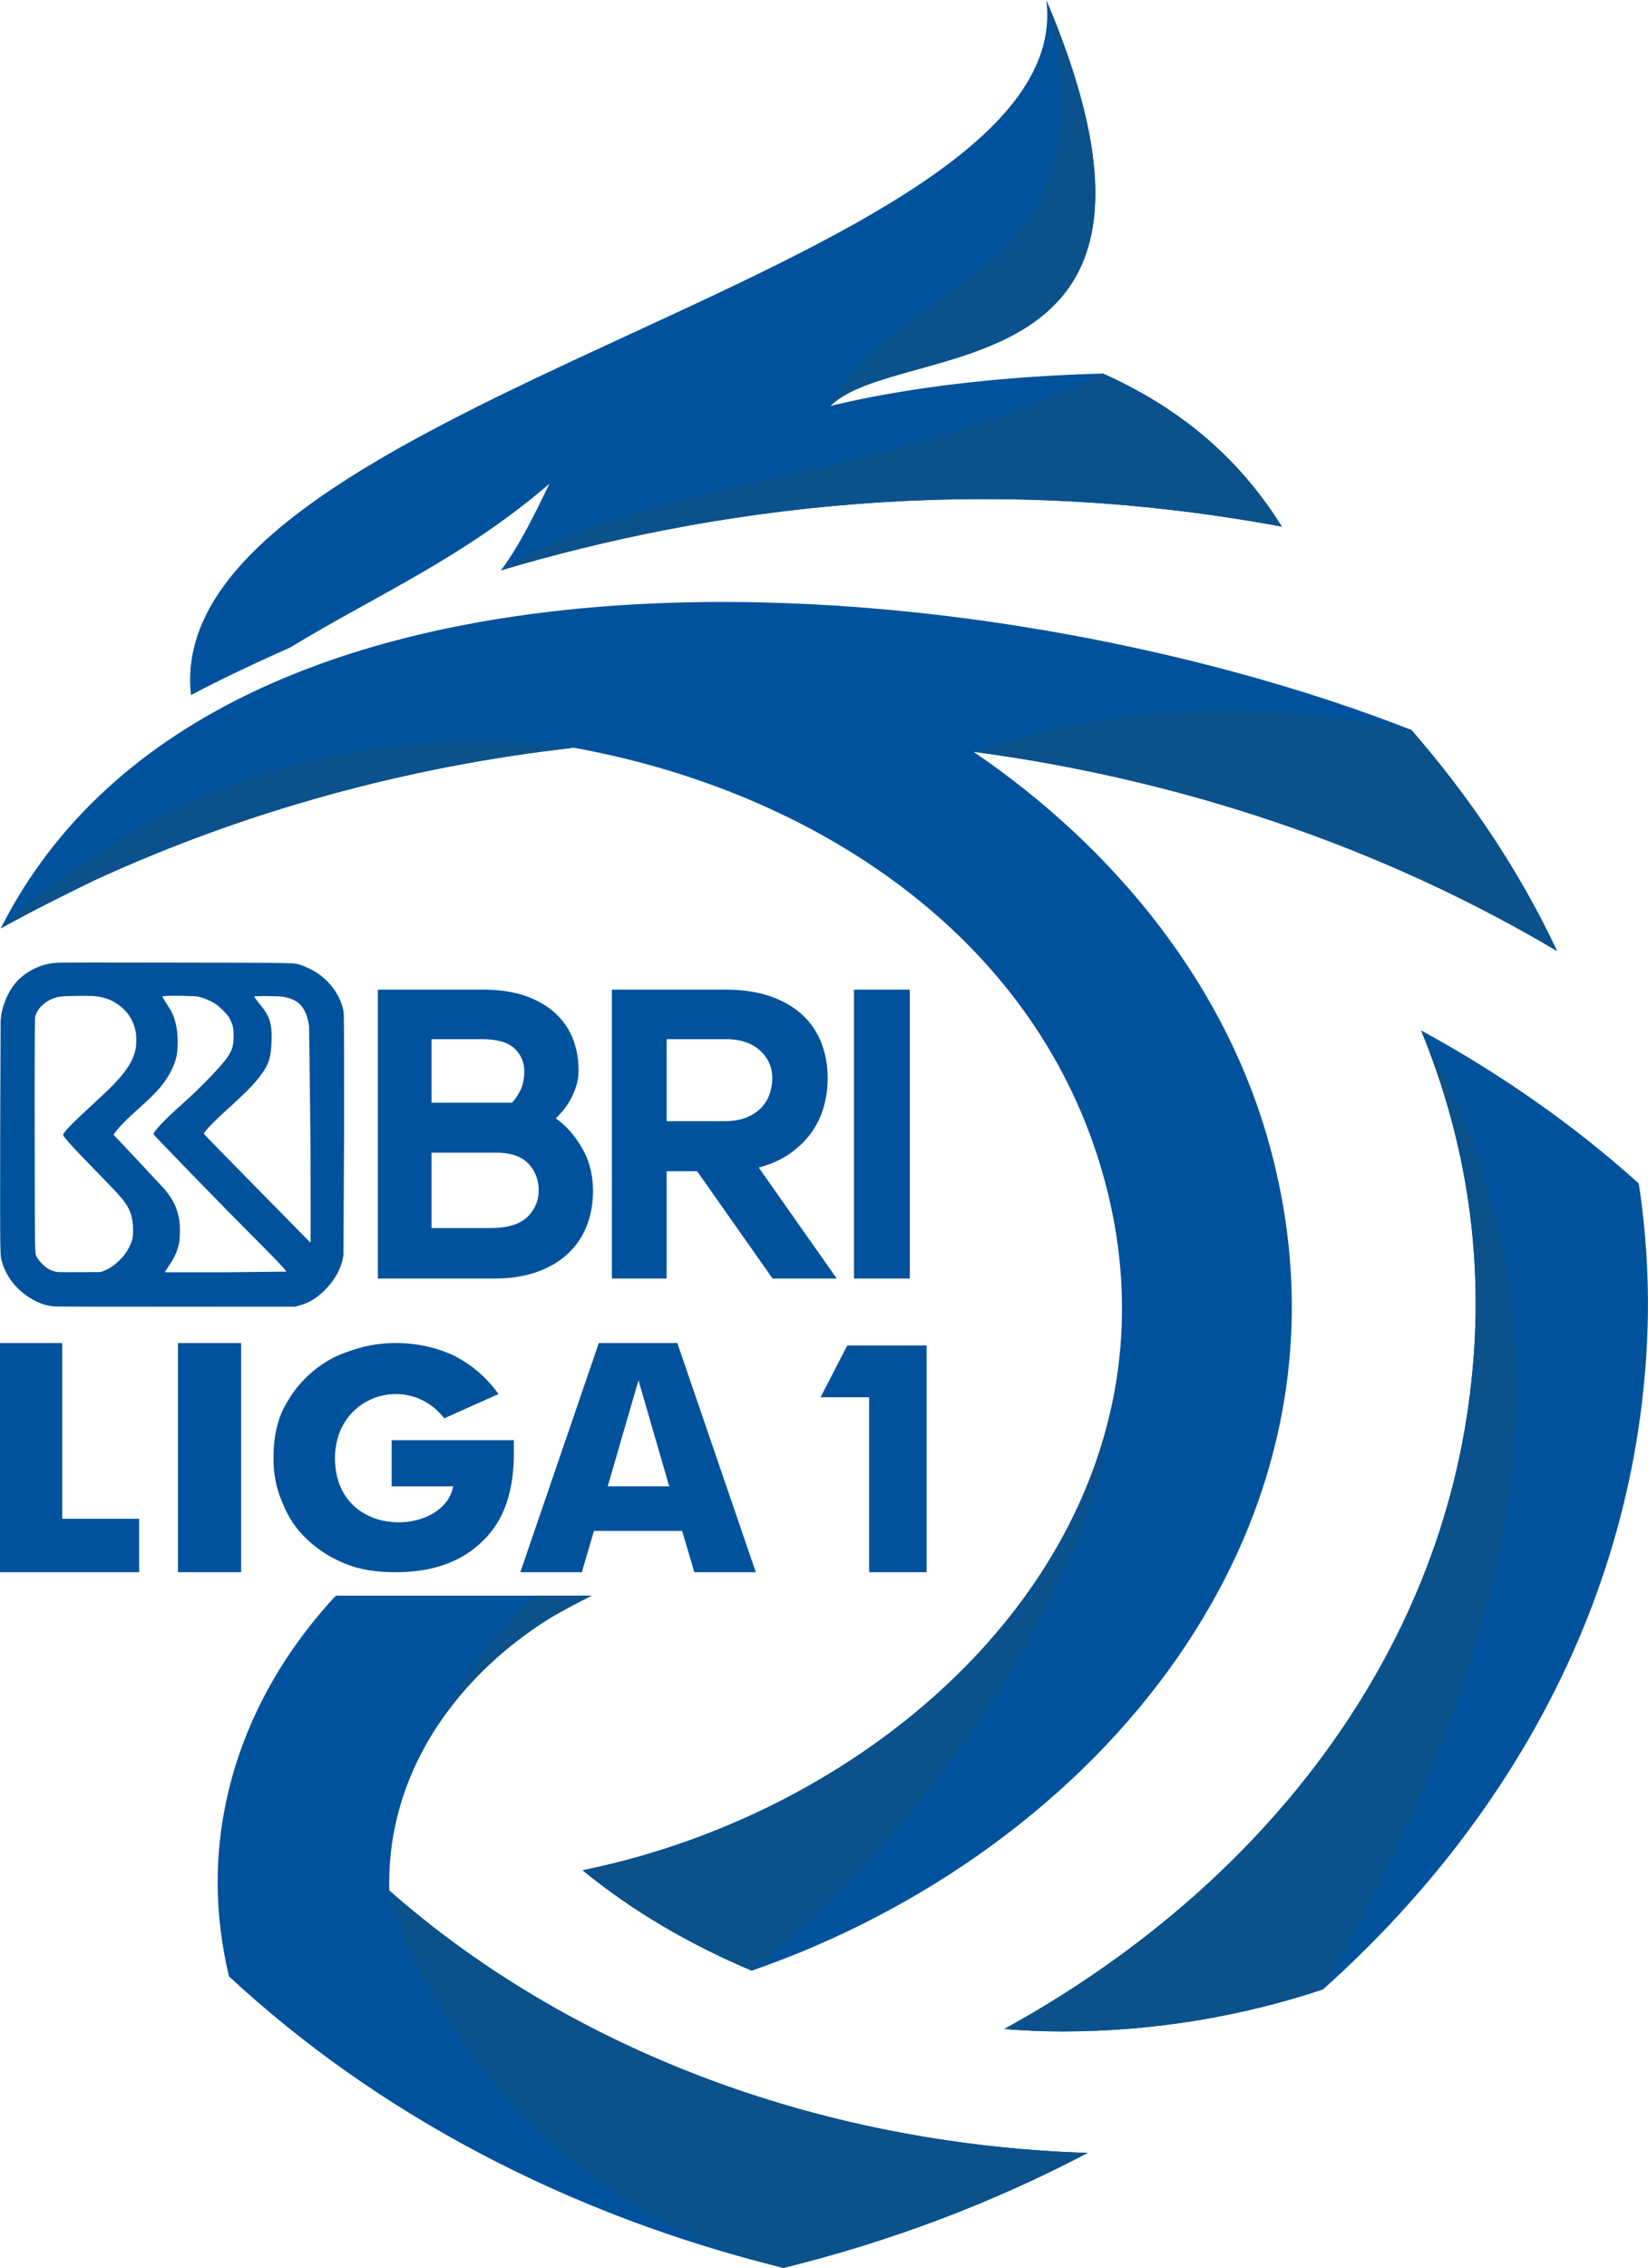 <svg fill-rule="evenodd" height="370.843" image-rendering="optimizeQuality" shape-rendering="geometricPrecision" viewBox="0 0 2036.324 2800" width="269.656" xmlns="http://www.w3.org/2000/svg"><g transform="translate(-2.204)"><g fill="#00529c" transform="translate(-479.869 -99.972)"><path d="m2507 1561c-80-72-170-135-269-189 56 136 79 283 62 435-36 336-258 623-577 798 24 2 48 3 72 3 114 0 223-19 322-52 219-196 364-450 395-734 10-89 8-176-5-261zm-1666-662c107-65 213-110 320-202-23 48-41 82-60 107 255-76 589-124 965-54-47-75-114-141-221-189-79 2-213 10-337 40 87-85 475-10 267-501 42 337-1097 493-1057 858 34-18 76-38 123-59zm350 124c283 51 555 219 647 504 140 434-225 799-636 882 61 50 131 91 209 124 427-148 762-548 643-1007-53-207-194-379-369-498 254 33 502 116 721 246-46-98-107-189-180-273-523-205-1473-289-1743 245 38-21 76-40 115-59 187-86 388-141 593-164zm-228 1401c0-129 74-248 198-326 17-10 34-19 52-28h-316c-94 101-146 225-146 354 0 39 5 78 14 116 183 170 420 295 685 360 134-33 260-81 376-142-341-11-646-133-863-324z" fill-rule="nonzero"/><path d="m548.107 1712.828c-8.323-.969-14.791-2.935-22.512-6.844-20.075-10.162-35.131-27.689-40.81-47.508-2.773-9.673-2.62-.364-2.514-153.005l.544-144.942c.693-9.605 2.154-15.864 6.023-25.787 6.971-17.87 18.378-30.408 35.212-38.706 9.468-4.667 18.516-7.015 29.577-7.677 3.824-.227 66.215-.264 147.664-.084 155.888.346 143.008.084 152.759 3.111 4.486 1.392 12.78 5.316 17.85 8.444 17.799 10.983 30.689 28.853 34.533 47.876.755 3.737.793 11.14.793 150.428l-.788 151.506c-2.52 16.009-9.98 29.954-23.012 43.019-10.205 10.231-19.626 15.866-32.132 19.22l-4.546 1.219-147.664.06c-81.215.034-149.154-.115-150.975-.327zm61.622-43.634c6.367-2.164 14.239-7.478 20.67-13.955 5.052-5.087 9.015-10.605 11.772-16.387 3.209-6.73 3.994-9.976 4.26-17.617.386-11.129-1.227-20.405-4.878-28.078-4.389-9.221-10.153-16.012-36.496-43.004-28.401-29.1-36.575-37.798-42.721-45.459-1.845-2.298-2.344-3.234-2.145-4.001.947-3.627 10.654-13.589 35.406-36.344 26.053-23.95 34.256-32.516 43.224-45.136 5.59-7.865 9.592-17.051 11.018-25.288.877-5.058.88-14.562.01-19.667-1.872-10.958-7.675-21.897-15.323-28.872-10.866-9.908-21.528-14.477-36.767-15.754-6.535-.547-33.315-.213-39.94.499-14.809 1.592-28.571 11.98-32.068 24.207-.697 2.436-.764 9.928-.908 101.112l.24 144.72c.429 51.518.216 48.219 3.559 53.438 2.286 3.558 7.104 8.658 10.471 11.078s6.592 3.926 10.822 5.057c3.09.826 4.657.866 29.748.768l26.487-.103zm226.259.67c-1.673-3.125-13.835-15.846-43.257-45.242-33.55-33.521-120.78-123.27-120.929-124.423-.395-3.031 15.089-19.367 34.786-36.706 11.222-9.878 27.407-25.529 37.256-36.026 19.58-20.869 24.56-28.191 26.327-38.706.863-5.121.776-16.895-.144-20.609-1.023-4.117-2.734-8.323-4.905-12.07-2.38-4.102-11.172-13.034-15.93-16.179-6.706-4.433-14.902-7.942-22.514-9.641-3.698-.825-29.882-1.351-38.436-.772l-5.327.361.371 1.431c.216.787 2.432 4.516 4.952 8.288s5.372 8.531 6.337 10.576c5.113 10.839 7.493 24.347 7.027 39.876-.379 12.599-2.193 20.007-7.596 31.019-7.513 15.312-17.616 27.167-39.945 46.879-13.025 11.497-23.489 21.962-28.355 28.356l-3.413 4.484 25.706 27.208 37.82 40.601c10.586 12.75 15.864 24.131 17.909 38.618.968 6.847.865 19.913-.216 26.175-1.639 9.61-5.19 18.004-11.781 27.849-2.083 3.108-4.278 6.502-4.883 7.541l-1.1 1.89h75.324l74.908-.778zm29.797-154.39-1.797-148.721c-3.648-24.125-13.445-34.244-35.467-36.632-5.192-.563-32.319-.676-32.319-.136 0 .813 3.021 5.053 7.055 9.902 4.953 5.952 7.243 9.235 9.281 13.304 4.54 9.062 5.896 18.959 4.907 35.791-.903 15.36-2.705 22.073-8.409 31.336-8.08 13.121-18.688 24.405-47.279 50.293-16.879 15.283-28.119 27.13-27.708 29.204.048.359 29.728 30.727 65.905 67.482l65.776 66.828.144-2.083c.096-1.146.024-53.602-.096-116.569z"/><path d="m1168.896 1480.7c2.376-2.373 5.182-5.429 8.42-9.169 3.23-3.74 6.29-8.156 9.181-13.256s5.36-10.782 7.397-17.072c2.046-6.282 3.069-12.994 3.069-20.128 0-13.923-2.384-26.917-7.144-38.982-4.768-12.057-12.081-22.594-21.947-31.603-9.866-8.992-22.192-16.05-36.996-21.15-14.795-5.091-32.067-7.641-51.791-7.641h-.541-56.711-14.761-58.114v64.961 224.891 66.878h142.885c20.747 0 38.856-2.803 54.344-8.409 15.471-5.606 28.322-13.332 38.526-23.185s17.771-21.319 22.708-34.397c4.929-13.078 7.397-27.094 7.397-42.047 0-20.044-4.591-37.876-13.772-53.513-9.19-15.62-19.91-27.685-32.151-36.179m-63.178-93.634c4.81 1.832 8.826 4.213 11.963 7.21 8.125 7.785 12.191 17.089 12.191 27.913 0 9.819-1.699 17.933-5.081 24.358-3.39 6.434-6.78 11.339-10.162 14.716h-99.328v-78.411h61.741c11.574 0 21.102 1.427 28.677 4.213m-10.306 135.936c17.982 0 31.306 4.652 39.98 13.94 8.158 9.144 12.267 19.934 12.267 32.422 0 12.867-4.658 23.852-13.975 32.987-9.325 9.135-24.644 13.712-45.991 13.712h-7.972-64.421v-93.061zm361.655 1.782c10.712-7.303 19.648-15.797 26.791-25.481s12.411-20.382 15.818-32.101c3.399-11.728 5.106-23.7 5.106-35.934 0-15.966-2.646-30.657-7.913-44.082-5.284-13.416-13.189-24.966-23.731-34.651-10.551-9.684-23.731-17.241-39.549-22.678-15.818-5.429-34.104-8.156-54.851-8.156h-1.868-137.44-1.285v356.731h67.625v-132.498h37.706l93.259 132.498h79.267l-96.437-137.083c14.279-3.732 26.783-9.254 37.503-16.565m-77.821-141.929a96.44 96.44 0 0 1 12.09.76c12.056 1.815 21.905 6.113 29.497 12.943 10.331 9.313 15.497 20.728 15.497 34.254a60.74 60.74 0 0 1 -3.306 19.799 45.22 45.22 0 0 1 -10.416 16.996c-4.751 4.914-10.847 8.882-18.295 11.93-7.457 3.048-16.435 4.568-26.935 4.568h-71.607v-101.25zm160.637-61.154v.101l-2.037-.101h-.575v.025 130.759 93.693 132.253h68.953v-356.731z" fill-rule="nonzero"/><path d="m1556 2041v-216h-60l33-64h98v280zm-323-106h76l-38-131zm-108 106 97-283h97l97 283h-76l-15-51h-109l-15 51zm-159-106v-57h151v7 9c0 47-12 83-38 108-26 26-62 39-108 39-23 0-44-3-61-10-18-7-34-17-48-30s-24-28-31-46c-8-18-11-36-11-55 0-21 3-39 10-56 8-17 18-32 33-46 14-13 30-23 48-29 19-7 38-11 60-11 27 0 52 6 73 16 21 11 39 26 54 47l-67 30c-44-57-137-29-135 52 3 99 135 93 146 32zm-264-177h78v283h-78zm-220 283v-283h77v217h95v66z"/></g><path d="m1205.131 928.028c254 34 502 116 721 246-46-98-107-189-180-273-187-37-368-32-541 27zm-494-5c-269-31-501 38-708 223 38-21 76-40 115-59 187-86 388-141 593-164zm875-273c-47-75-114-141-221-189-276 135-559 128-744 243 255-76 589-124 965-54zm-291-650c91 349-178 334-267 501 87-85 475-10 267-501zm525 1707c-36 336-258 623-577 798 24 2 48 3 72 3 114 0 223-19 322-52 236-422 335-799 121-1184 56 136 79 283 62 435zm-1098 602c61 50 131 91 209 124 198-153 427-474 445-698-62 290-345 511-654 574zm248 491c134-33 260-81 376-142-341-11-646-133-863-324 6 54 138 376 487 466zm-429-667c34-52 81-98 140-135 17-10 34-19 52-28h-70c-48 45-90 99-122 163z" fill="#0b518b" fill-rule="nonzero"/></g></svg>